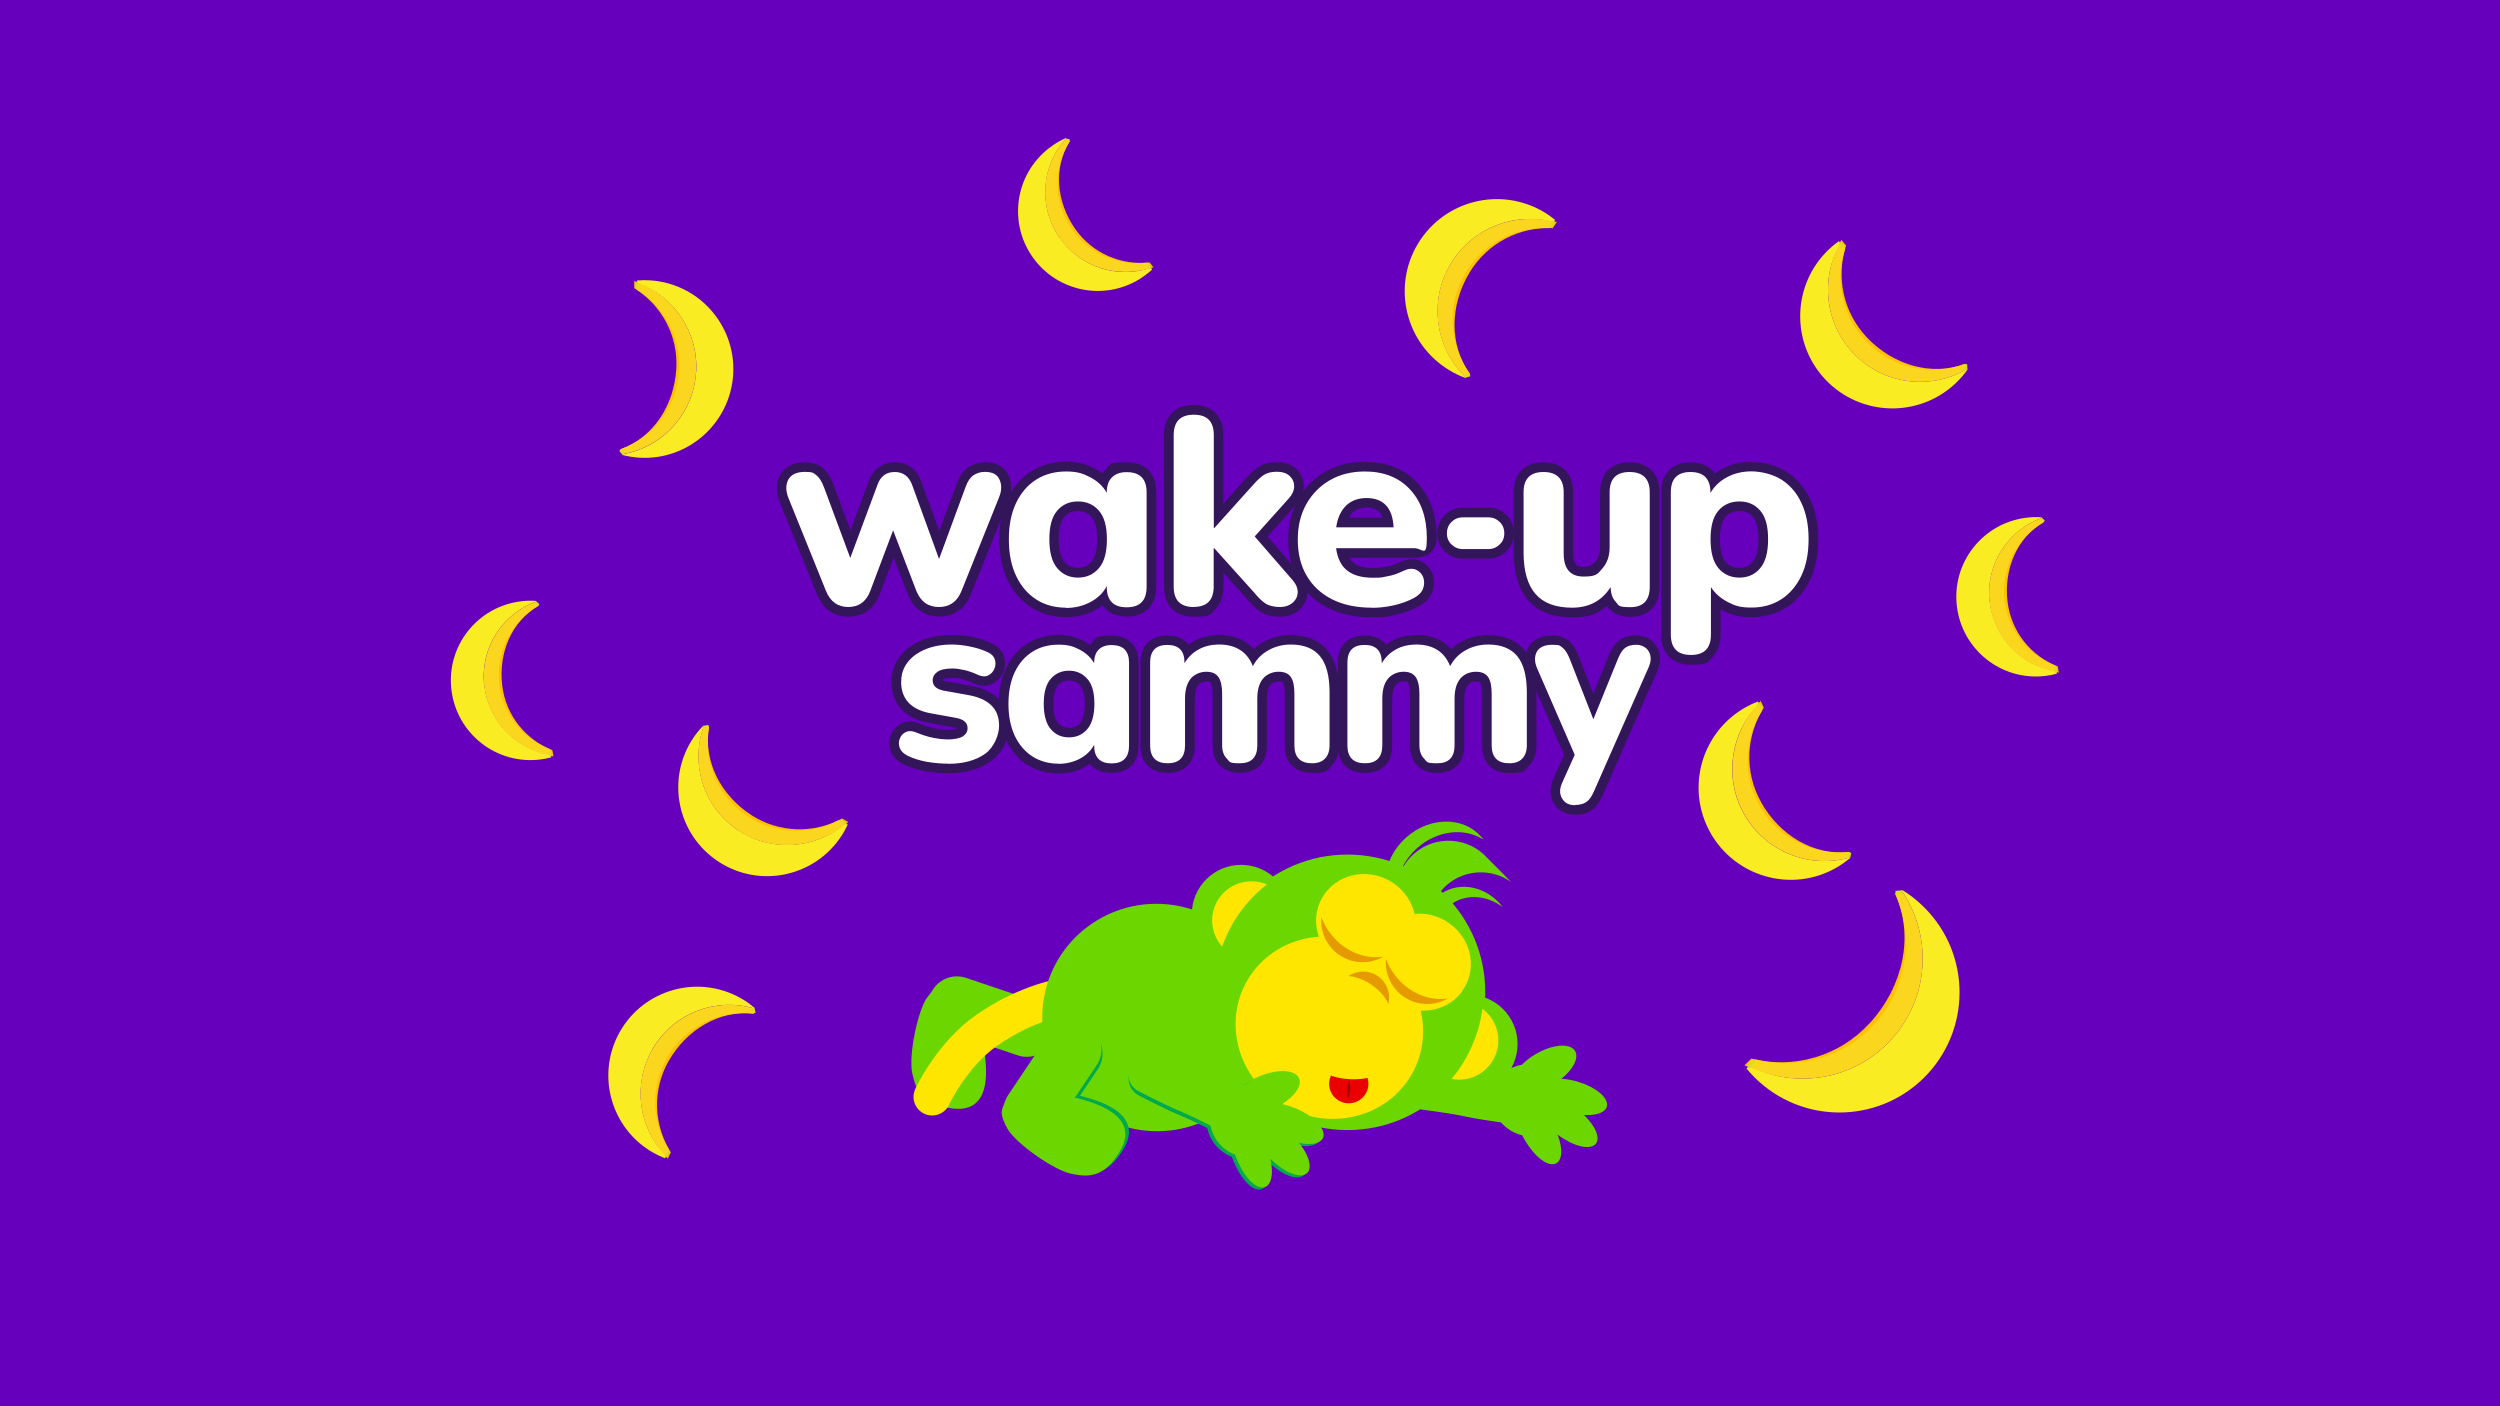 <?xml version="1.0" encoding="UTF-8"?>
<svg xmlns="http://www.w3.org/2000/svg" version="1.1" viewBox="0 0 1920 1080">
  <defs>
    <style>
      .cls-1 {
        fill: #f9ec23;
      }

      .cls-1, .cls-2, .cls-3, .cls-4, .cls-5, .cls-6, .cls-7, .cls-8, .cls-9, .cls-10, .cls-11, .cls-12, .cls-13, .cls-14, .cls-15, .cls-16 {
        stroke-width: 0px;
      }

      .cls-2 {
        fill: #d8df27;
      }

      .cls-17, .cls-18, .cls-19, .cls-20, .cls-21 {
        fill: none;
        stroke-linecap: round;
        stroke-miterlimit: 10;
      }

      .cls-17, .cls-19 {
        stroke: #6cd600;
      }

      .cls-17, .cls-21 {
        stroke-width: 43.7px;
      }

      .cls-3 {
        fill: #ffc000;
      }

      .cls-4 {
        fill: #ea0000;
      }

      .cls-18 {
        stroke: #ffe600;
        stroke-width: 28.6px;
      }

      .cls-5 {
        fill: #ffe600;
      }

      .cls-6, .cls-11 {
        fill: #6cd600;
      }

      .cls-19, .cls-20 {
        stroke-width: 29.1px;
      }

      .cls-20, .cls-21 {
        stroke: #00a84e;
      }

      .cls-7 {
        fill: #331559;
      }

      .cls-8, .cls-13 {
        fill: #e59b00;
      }

      .cls-9, .cls-14 {
        fill: #00a84e;
      }

      .cls-10 {
        fill: #980000;
      }

      .cls-10, .cls-11, .cls-13, .cls-14 {
        fill-rule: evenodd;
      }

      .cls-12 {
        fill: #fff;
      }

      .cls-15 {
        fill: #fad61e;
      }

      .cls-16 {
        fill: #6600bd;
      }
    </style>
  </defs>
  <g id="bg">
    <rect class="cls-16" width="1920" height="1080"/>
  </g>
  <g id="Layer_1" data-name="Layer 1">
    <g>
      <g>
        <path class="cls-3" d="M1541.8,462.2c-3-25,7.2-49.2,27.7-61.2l.4-1.7c-26.2,9.5-43.1,35.4-39.6,64.2,3.3,27.7,24.7,48.8,50.9,53.1l-.9-4.8c-20.3-7.9-35.7-26.5-38.5-49.7"/>
        <path class="cls-1" d="M1528.1,462.7c-3.5-28.8,13.7-55.4,39.9-64.9l-.2-.5c-3.8-.3-7.6-.2-11.5.3-33.6,4.1-57.5,34.6-53.4,68.1,4.1,33.6,34.5,57.5,68.1,53.4,2.9-.3,5.8-.9,8.5-1.7l-.3-1.8c-26.2-4.3-47.6-25.4-51-53.1"/>
        <path class="cls-15" d="M1539.6,461.3c-3-25,9.5-48.3,29.9-60.2l-1.6-3.3c-26.2,9.5-43.3,36.1-39.9,64.9,3.3,27.7,24.7,48.8,50.9,53.1l-.9-4.8c-20.3-8-35.7-26.5-38.5-49.7"/>
        <polygon class="cls-2" points="1567.7 397.3 1566.8 399.6 1569.5 401.1 1570.4 399.7 1567.7 397.3"/>
        <polygon class="cls-2" points="1578.1 510.9 1577.7 515.5 1579.4 517.7 1579.7 512.8 1578.1 510.9"/>
      </g>
      <g>
        <path class="cls-3" d="M385.7,526.5c-3-25,7.2-49.2,27.7-61.2l.4-1.7c-26.2,9.5-43.1,35.4-39.6,64.2,3.3,27.7,24.7,48.8,50.9,53.1l-.9-4.8c-20.3-7.9-35.7-26.5-38.5-49.7"/>
        <path class="cls-1" d="M371.9,526.9c-3.5-28.8,13.7-55.4,39.9-64.9l-.2-.5c-3.8-.3-7.6-.2-11.5.3-33.6,4.1-57.5,34.6-53.4,68.1,4.1,33.6,34.5,57.5,68.1,53.4,2.9-.3,5.8-.9,8.5-1.7l-.3-1.8c-26.2-4.3-47.6-25.4-51-53.1"/>
        <path class="cls-15" d="M383.5,525.5c-3-25,9.5-48.3,29.9-60.2l-1.6-3.3c-26.2,9.5-43.3,36.1-39.9,64.9,3.3,27.7,24.7,48.8,50.9,53.1l-.9-4.8c-20.3-8-35.7-26.5-38.5-49.7"/>
        <polygon class="cls-2" points="411.5 461.6 410.7 463.8 413.4 465.3 414.2 463.9 411.5 461.6"/>
        <polygon class="cls-2" points="422 575.2 421.5 579.8 423.2 581.9 423.6 577 422 575.2"/>
      </g>
      <g>
        <path class="cls-3" d="M825.6,175.6c-14.4-20.7-16.6-46.9-4.1-67l-.5-1.7c-18.7,20.6-21.6,51.5-5,75.3,15.9,22.9,44.7,31.6,69.9,23.1l-3.1-3.8c-21.6,2.5-43.9-6.8-57.2-25.9"/>
        <path class="cls-1" d="M813.7,182.5c-16.6-23.9-13.8-55.4,4.9-76l-.4-.3c-3.5,1.5-6.8,3.4-10,5.7-27.8,19.3-34.7,57.4-15.4,85.2,19.3,27.8,57.4,34.7,85.2,15.4,2.4-1.7,4.7-3.5,6.8-5.4l-1.1-1.4c-25.2,8.5-53.9-.2-69.8-23.1"/>
        <path class="cls-15" d="M823.2,175.8c-14.4-20.7-14.2-47.1-1.7-67.2l-3-2.1c-18.7,20.6-21.5,52.1-4.9,76,15.9,22.9,44.7,31.6,69.9,23.1l-3.1-3.8c-21.7,2.5-43.9-6.8-57.2-25.9"/>
        <polygon class="cls-2" points="818.1 106.2 818.4 108.6 821.5 108.6 821.6 107 818.1 106.2"/>
        <polygon class="cls-2" points="880.5 201.7 882.2 206 884.7 207.1 882.7 202.7 880.5 201.7"/>
      </g>
      <g>
        <path class="cls-3" d="M513.4,815.1c13.8-24.4,39-39.4,65.2-36.7l1.5-1.3c-29.8-8.8-62.1,3.4-78,31.5-15.3,27.1-10,60.2,10.7,81.3l2.4-4.9c-13-20.5-14.5-47.4-1.8-70"/>
        <path class="cls-1" d="M500.7,806.4c15.9-28.2,48.8-40.7,78.6-31.9v-.6c-3.1-2.7-6.6-5.2-10.4-7.3-32.8-18.5-74.4-6.9-92.9,25.9-18.5,32.8-6.9,74.4,25.9,92.9,2.9,1.6,5.8,3,8.7,4.1l.9-1.8c-20.8-21.1-26-54.2-10.7-81.3"/>
        <path class="cls-15" d="M512,812.8c13.8-24.4,40.4-37.1,66.6-34.3l.7-4c-29.8-8.8-62.7,3.8-78.6,32-15.3,27.1-10,60.2,10.7,81.3l2.4-4.9c-13-20.5-14.5-47.3-1.8-70"/>
        <polygon class="cls-2" points="579.4 773.8 577.2 775.3 578.6 778.4 580.3 777.8 579.4 773.8"/>
        <polygon class="cls-2" points="513.8 882.8 510.4 886.6 510.5 889.6 514 885.5 513.8 882.8"/>
      </g>
      <g>
        <path class="cls-3" d="M519.4,283.4c-1.7,28-17.7,52.5-42.5,61.5l-.8,1.8c30.6-5.2,54.3-30.2,56.3-62.5,1.9-31-17.4-58.5-45.3-68.4v5.5c20.7,12.8,33.9,36.2,32.3,62.1"/>
        <path class="cls-1" d="M534.6,285.7c-1.9,32.3-26,58-56.6,63.2l.2.6c4.1,1,8.3,1.7,12.7,2,37.6,2.3,69.9-26.4,72.2-64,2.2-37.6-26.4-69.9-64-72.2-3.3-.2-6.5-.2-9.7.1v2c27.9,9.9,47.1,37.3,45.3,68.3"/>
        <path class="cls-15" d="M521.6,284.9c-1.7,28-20,51-44.8,60l1.2,3.9c30.6-5.2,54.7-30.9,56.6-63.2,1.9-31-17.4-58.5-45.3-68.4v5.5c20.7,12.8,33.9,36.2,32.3,62.1"/>
        <polygon class="cls-2" points="478.1 349.4 479.5 347.1 476.8 344.9 475.6 346.3 478.1 349.4"/>
        <polygon class="cls-2" points="489.3 222.8 490.7 217.8 489.3 215.2 488 220.4 489.3 222.8"/>
      </g>
      <g>
        <path class="cls-3" d="M1435.9,785.9c25.6-28,34.3-66.6,19.7-99.2l1-2.4c23.8,34.6,21.7,81.2-7.8,113.5-28.4,31-73.1,38.1-109,20.3l5.3-5.1c31.8,8.1,67-1.2,90.7-27.1"/>
        <path class="cls-1" d="M1452.4,798.5c29.6-32.3,31.8-79.8,8.1-114.4l.7-.4c4.9,3,9.5,6.5,13.8,10.5,37.6,34.4,40.1,92.7,5.7,130.3-34.4,37.5-92.7,40.1-130.3,5.7-3.3-3-6.3-6.2-9-9.5l2-1.9c35.9,17.8,80.6,10.7,109-20.3"/>
        <path class="cls-15" d="M1439.4,786.6c25.6-28,30.7-67.5,16.2-100l4.9-2.5c23.7,34.6,21.5,82.2-8.1,114.4-28.4,31-73.1,38.1-109,20.3l5.3-5.1c31.8,8.1,67-1.2,90.7-27.1"/>
        <polygon class="cls-2" points="1461.2 683.7 1460.2 687.2 1455.6 686.7 1455.8 684.2 1461.2 683.7"/>
        <polygon class="cls-2" points="1348.7 813.7 1345.3 819.7 1341.3 820.9 1345.2 814.6 1348.7 813.7"/>
      </g>
      <g>
        <path class="cls-3" d="M1434,259.4c20.1,21,49.3,29.6,75,20.1l1.8.9c-27.7,16.5-63.3,12.6-86.5-11.7-22.3-23.3-25.5-57.9-10.1-84.5l3.6,4.4c-7.8,24-2.4,51.3,16.2,70.8"/>
        <path class="cls-1" d="M1423.5,271.4c23.2,24.3,59.5,28.4,87.2,11.9l.3.6c-2.5,3.6-5.4,6.9-8.7,10.1-28.2,27-73,26.1-100.1-2.2-27-28.2-26.1-73,2.2-100.1,2.5-2.4,5-4.5,7.7-6.4l1.3,1.6c-15.4,26.6-12.2,61.2,10.1,84.5"/>
        <path class="cls-15" d="M1433.2,262.1c20.1,21,50.1,26.9,75.8,17.4l1.7,3.9c-27.7,16.4-64,12.3-87.2-11.9-22.3-23.3-25.5-57.9-10.1-84.5l3.6,4.4c-7.8,24-2.4,51.3,16.2,70.8"/>
        <polygon class="cls-2" points="1511 283.9 1508.3 283 1508.9 279.5 1510.8 279.7 1511 283.9"/>
        <polygon class="cls-2" points="1417.1 191.2 1412.6 188.3 1411.9 185.2 1416.5 188.5 1417.1 191.2"/>
      </g>
      <g>
        <path class="cls-3" d="M1128.5,209.5c-15,25-15.6,55.4.4,77.6l-.4,2c-23.2-22.3-28.8-57.7-11.6-86.5,16.6-27.7,49.1-39.9,78.8-32.1l-3.2,4.7c-25.2-1.2-50.2,11.2-64,34.3"/>
        <path class="cls-1" d="M1114.2,202.5c-17.3,28.8-11.7,64.9,11.5,87.3l-.5.4c-4.1-1.5-8.1-3.4-12-5.8-33.5-20.1-44.4-63.6-24.3-97.1,20.1-33.5,63.5-44.4,97.1-24.3,2.9,1.7,5.6,3.7,8.2,5.8l-1.2,1.7c-29.7-7.9-62.2,4.4-78.8,32"/>
        <path class="cls-15" d="M1125.7,209.5c-15,25-12.7,55.5,3.2,77.7l-3.3,2.7c-23.2-22.4-28.8-58.5-11.5-87.3,16.6-27.7,49.1-39.9,78.8-32.1l-3.2,4.7c-25.2-1.2-50.2,11.2-64,34.3"/>
        <polygon class="cls-2" points="1125.2 290.2 1125.4 287.4 1128.9 287.1 1129.2 289 1125.2 290.2"/>
        <polygon class="cls-2" points="1189.8 175.2 1191.4 170.1 1194.2 168.7 1192.3 174 1189.8 175.2"/>
      </g>
      <g>
        <path class="cls-3" d="M1352.5,616.1c14.2,25.4,40.3,41.1,67.5,38.3l1.5,1.3c-30.9,9-64.4-3.8-80.8-33.1-15.7-28.2-10.1-62.5,11.5-84.3l2.4,5.1c-13.5,21.2-15.3,49.1-2.1,72.6"/>
        <path class="cls-1" d="M1339.3,625c16.4,29.3,50.5,42.5,81.4,33.5v.6c-3.3,2.8-6.9,5.3-10.9,7.6-34.1,19.1-77.2,6.8-96.3-27.3-19-34.1-6.9-77.2,27.3-96.3,3-1.7,6-3.1,9.1-4.3l.9,1.9c-21.6,21.8-27.2,56.1-11.5,84.3"/>
        <path class="cls-15" d="M1351.1,618.4c14.2,25.4,41.7,38.7,69,35.9l.7,4.2c-30.9,9-65.1-4.2-81.4-33.5-15.7-28.2-10.1-62.5,11.5-84.3l2.4,5.1c-13.5,21.2-15.3,49.1-2.1,72.6"/>
        <polygon class="cls-2" points="1420.9 659.1 1418.5 657.6 1420 654.4 1421.8 655.1 1420.9 659.1"/>
        <polygon class="cls-2" points="1353.3 545.8 1349.7 541.9 1349.9 538.7 1353.5 543 1353.3 545.8"/>
      </g>
      <g>
        <path class="cls-3" d="M576.9,625.9c-23.5-15.3-36.8-41.4-32.4-67.4l-1.2-1.5c-10.7,29.1-.7,62.2,26.4,79.8,26,17,59.4,13.9,81.8-5.5l-4.8-2.7c-21.3,11.6-48.2,11.4-70-2.8"/>
        <path class="cls-1" d="M567.4,638c-27.1-17.7-37.5-51.3-26.8-80.5h-.6c-2.9,2.9-5.6,6.2-8,9.9-20.6,31.6-11.7,73.8,19.9,94.4,31.5,20.6,73.8,11.7,94.4-19.9,1.8-2.7,3.3-5.6,4.7-8.5l-1.7-1c-22.4,19.3-55.8,22.5-81.8,5.5"/>
        <path class="cls-15" d="M574.5,627.1c-23.5-15.3-34.4-42.7-30-68.7l-4-.9c-10.7,29.1-.3,62.8,26.8,80.5,26,17,59.4,13.9,81.8-5.5l-4.8-2.7c-21.3,11.6-48.2,11.4-70-2.8"/>
        <polygon class="cls-2" points="540 557.4 541.4 559.7 544.5 558.5 544 556.8 540 557.4"/>
        <polygon class="cls-2" points="644.5 629.8 648.1 633.5 651.1 633.6 647.2 629.9 644.5 629.8"/>
      </g>
      <g>
        <path class="cls-19" d="M1094.3,837.8s20.7,2.5,35.4,5.7c10.3,2.3,41,6.3,41,6.3"/>
        <path class="cls-6" d="M1169,817.5c2.6-2.6,5.8-5.2,9.5-7.4,13-8,26.8-9.4,31-3.2,3.4,5.2-1.1,14.2-10.3,21.6.7,0,1.4.1,2.2.2,14,1.4,28.4,8.7,32,16.3,3.5,7.3-4.1,12.1-17,11.3,6,5.7,10.1,12.1,10.5,17.1.7,8.4-9,10-21.5,3.7-3.1-1.6-6.3-3.5-9.2-5.7,2.7,6.9,3.6,13.6,2.1,18-2.7,8-12.2,5.7-21.2-5.2-3-3.6-5.8-7.9-8.1-12.3-1-.3-2.1-.6-3.1-.9-15.3-5.5-23.6-21.6-18.5-35.9,3.4-9.6,11.9-15.9,21.8-17.5Z"/>
        <path class="cls-11" d="M712.3,765.7c7.2-9.3,10.6-11.2,18.9-10,8.3,1.2,19.1,15.1,24.7,51.2,7.5,48.2-17.1,45.8-27.7,43.9-19.5-3.5-24.6-12.4-27.6-26.6-3-14.2,4.5-49.2,11.7-58.5Z"/>
        <line class="cls-17" x1="788.6" y1="789.8" x2="734.9" y2="771.7"/>
        <path class="cls-18" d="M715.9,842.4s15-32.6,42.3-51.4c31.7-21.9,59-25.4,59-25.4"/>
        <path class="cls-11" d="M801.3,769.2c6.7-47.8,51.1-81,99.2-74.2,48.1,6.8,81.6,51,74.9,98.7-6.7,47.8-51.1,81-99.2,74.2-48.1-6.8-81.6-51-74.9-98.7Z"/>
        <g>
          <circle class="cls-6" cx="1034.9" cy="762.1" r="105.8"/>
          <circle class="cls-6" cx="1127.6" cy="801.8" r="37.9"/>
          <circle class="cls-6" cx="953.2" cy="702.1" r="37.9"/>
          <path class="cls-6" d="M1102.8,718.5c0-8.6,3.3-16.7,9.7-22.4,11.2-9.9,28.5-9.3,41.5.5-.6-.8-1.3-1.6-1.9-2.4-13.2-14.9-34.4-17.5-47.5-6-.8.7-1.4,1.6-2.2,2.4,2.2-3.9,4.9-7.5,8.4-10.6,14.2-12.6,34.9-13.2,49.8-2.6-.7-.9-17.4-17.4-18.1-18.2-14.7-16.6-40-18.1-56.6-3.5-8,7-12.3,16.6-13.2,26.4.8-11.1,6.1-22.3,15.8-30.9,15.4-13.6,36.5-15.8,50.8-6.3-.6-.9-1.3-1.8-2-2.5-13.7-15.5-39.4-15.2-57.3.7-17.9,15.9-21.4,41.3-7.7,56.8,1.4,1.6,30.4,26.4,30.4,18.6Z"/>
          <path class="cls-5" d="M1122.7,761.5c12.1-16.4,8-39.7-9.4-52.2-8.1-5.9-17.8-8.3-26.9-7.4-2-8.8-7.2-17.1-15.4-23-17.3-12.5-41.2-9.3-53.3,7.1-7.3,9.9-8.7,22.4-4.8,33.4-19.8,1.4-38.6,10.8-50.9,27.4-22.8,30.8-15,74.8,17.6,98.2,32.5,23.4,77.4,17.5,100.3-13.3,12.2-16.4,15.6-36.7,11.2-55.5,12.2.5,24.1-4.5,31.7-14.6Z"/>
          <path class="cls-5" d="M945.9,710.7c7.1-12.5,16.3-23.1,27-31.4-14-6-30.5-.6-38.1,12.9-6.5,11.5-4.5,25.4,3.8,34.8,2-5.5,4.4-11,7.4-16.3Z"/>
          <path class="cls-5" d="M1134.6,792.3c-4.3,13.7-11.1,26-19.8,36.3,14.9,3,30-5.8,34.6-20.6,3.9-12.6-.9-25.8-10.9-33.2-.8,5.8-2,11.7-3.8,17.5Z"/>
          <path class="cls-8" d="M1051.4,755.1c7.1,4.3,12.2,10.1,14.9,15.9,2-8.3-1.4-17.3-9.1-22-6.9-4.2-15.2-3.6-21.5.5,5.1.6,10.5,2.4,15.8,5.6Z"/>
          <path class="cls-13" d="M1025.2,720.9c-4.8-5-8.3-10.8-10.4-16.7-.8,8.9,2.1,18,8.7,25,10.4,10.8,26.6,12.7,39,5.5-12.5,2-26.8-2.7-37.3-13.7Z"/>
          <path class="cls-13" d="M1074.8,753c-4.8-5-8.3-10.8-10.4-16.7-.8,8.9,2.1,18,8.7,25,10.4,10.8,26.6,12.7,39,5.5-12.5,2-26.8-2.7-37.3-13.7Z"/>
          <g>
            <path class="cls-4" d="M1020.8,831.5c.1-1.9.6-3.8,1.4-5.4,4,1.4,8.8,2.4,13.9,2.7,5.1.3,9.9,0,14.1-1,.6,1.7.8,3.6.7,5.5-.5,8.2-7.7,14.5-16,14-8.3-.5-14.6-7.6-14.1-15.8Z"/>
            <path class="cls-10" d="M1036.1,829.6s-.9,3.6-1.1,6.5c-.2,3.3.4,8.2.4,8.2,0,0,1.2-5.4,1.6-7.9.3-2.5-.9-6.8-.9-6.8Z"/>
          </g>
        </g>
        <path class="cls-14" d="M776.7,865.5c-5.6-10.3-6-14.2-1.5-21.3,4.5-7.1,21.5-11.4,56.9-2,47.1,12.5,35,34.1,29,43.1-11.1,16.4-21.2,17.5-35.5,14.5-14.2-3-43.2-24-48.8-34.3Z"/>
        <line class="cls-21" x1="824.9" y1="809.1" x2="793.3" y2="856.2"/>
        <path class="cls-20" d="M881.3,828.4s18.5,9.8,32.3,15.5c9.7,4,37.3,18.2,37.3,18.2"/>
        <path class="cls-9" d="M953.6,834.5c3-2.2,6.4-4.3,10.4-6,14-6.1,27.9-5.7,31.1,1,2.7,5.6-3,13.9-13.1,20,.7.2,1.4.3,2.1.5,13.7,3.3,26.9,12.5,29.5,20.5,2.5,7.7-5.7,11.5-18.4,8.9,5.2,6.4,8.4,13.3,8.1,18.4-.5,8.4-10.2,8.7-21.8.7-2.9-2-5.7-4.3-8.4-6.9,1.7,7.2,1.7,14-.4,18.1-3.8,7.5-12.9,3.9-20.3-8-2.5-4-4.7-8.6-6.4-13.3-1-.4-2-.8-3-1.3-14.4-7.5-20.4-24.6-13.4-38.1,4.7-9,14-14.1,23.9-14.4Z"/>
        <path class="cls-11" d="M773.9,867.2c-5.6-10.3-6-14.2-1.5-21.3,4.5-7.1,21.5-11.4,56.9-2,47.1,12.5,35,34.1,29,43.1-11.1,16.4-21.2,17.5-35.5,14.5-14.2-3-43.2-24-48.8-34.3Z"/>
        <line class="cls-17" x1="824.1" y1="805.9" x2="792.5" y2="853"/>
        <path class="cls-19" d="M881.1,825.1s18.5,9.8,32.3,15.5c9.7,4,37.3,18.2,37.3,18.2"/>
        <path class="cls-6" d="M956.1,832.9c3-2.2,6.4-4.3,10.4-6,14-6.1,27.9-5.7,31.1,1,2.7,5.6-3,13.9-13.1,20,.7.2,1.4.3,2.1.5,13.7,3.3,26.9,12.5,29.5,20.5,2.5,7.7-5.7,11.5-18.4,8.9,5.2,6.4,8.4,13.3,8.1,18.4-.5,8.4-10.2,8.7-21.8.7-2.9-2-5.7-4.3-8.4-6.9,1.7,7.2,1.7,14-.4,18.1-3.8,7.5-12.9,3.9-20.3-8-2.5-4-4.7-8.6-6.4-13.3-1-.4-2-.8-3-1.3-14.4-7.5-20.4-24.6-13.4-38.1,4.7-9,14-14.1,23.9-14.4Z"/>
      </g>
      <g>
        <g>
          <path class="cls-7" d="M721.4,469.9c-9.8,0-17-5.1-20.8-14.8l-14.3-37.4-14,37.1c-3.7,9.8-10.8,15.1-20.6,15.1s-17-5.1-20.8-14.8l-28.8-71.3c-2.6-6.7-2.5-12.5.3-17.4,2.9-5.1,8.3-7.7,16-7.7s8,1.1,10.9,3.3c2.8,2.2,5.2,5.9,7.3,11.4l16.6,44.5,17.6-47.2c2.8-7.8,8.5-12,16.5-12s13.7,4.1,16.7,12l17.4,47.9,17-46c1.9-5.2,4.5-8.7,7.7-10.8,3.1-2,6.6-3,10.5-3,9.3,0,13.2,4.5,14.8,8.3,2.2,5,2,10.7-.6,16.8l-28.6,71.3c-3.8,9.7-11,14.8-20.8,14.8Z"/>
          <path class="cls-7" d="M756.5,362.4c5.9,0,9.7,2,11.4,6.1,1.8,4.1,1.6,8.7-.6,13.9l-28.6,71.3c-3.3,8.3-9.1,12.5-17.4,12.5s-14.1-4.2-17.4-12.5l-17.8-46.4-17.4,46.2c-3.1,8.5-8.9,12.7-17.2,12.7s-14.1-4.2-17.4-12.5l-28.8-71.3c-2.2-5.6-2.1-10.3,0-14.2,2.3-3.9,6.5-5.8,12.8-5.8s6.4.9,8.7,2.6c2.2,1.7,4.3,4.9,6,9.7l20,53.8,21-56.4c2.3-6.4,6.7-9.6,13.1-9.6s10.8,3.2,13.3,9.6l20.8,57.2,20.4-55.4c1.6-4.4,3.7-7.4,6.2-9,2.5-1.6,5.3-2.5,8.5-2.5M756.5,355.1c-4.6,0-8.8,1.2-12.5,3.6-3.9,2.5-6.9,6.7-9.1,12.6l-13.5,36.6-14-38.4s0,0,0-.1c-3.5-9.2-10.7-14.3-20.1-14.3s-16.6,5.1-20,14.4l-14.1,37.9-13.2-35.3c-2.3-6.2-5.1-10.4-8.5-13-3.6-2.7-8-4-13.1-4-11.3,0-16.6,5.2-19.1,9.5-3.4,5.9-3.6,12.8-.6,20.6,0,0,0,0,0,0l28.8,71.3c4.3,11,12.9,17.1,24.2,17.1s19.9-6.2,24.1-17.5l10.5-28,10.9,28.3s0,0,0,0c4.3,11,12.9,17.1,24.2,17.1s19.9-6.1,24.2-17.1l28.6-71.2c2.9-7,3.1-13.6.6-19.6-4-9.2-13.1-10.6-18.2-10.6h0Z"/>
        </g>
        <g>
          <path class="cls-7" d="M818.7,470.3c-9.4,0-17.8-2.4-25-7-7.2-4.6-12.8-11.3-16.8-19.7-3.9-8.3-5.9-18.2-5.9-29.5s2-21.1,5.9-29.4c4-8.4,9.6-14.9,16.8-19.5,7.2-4.6,15.6-6.9,25-6.9s14.3,1.7,20.4,4.9c3.3,1.8,6.2,3.8,8.6,6.2.8-2.2,2.1-4.1,3.6-5.7,3.3-3.4,8-5.1,13.9-5.1,12.3,0,19,6.8,19,19.2v72.5c0,12.5-6.7,19.4-19,19.4s-15.1-3.8-17.6-10.8c-2.4,2.4-5.3,4.5-8.5,6.2-6.2,3.3-13,4.9-20.4,4.9ZM827.9,388.8c-5.5,0-9.8,1.9-13.2,5.8-3.5,4-5.2,10.6-5.2,19.6s1.8,15.8,5.2,19.9c3.4,4,7.7,5.9,13.2,5.9s9.8-1.9,13.3-5.9c3.5-4.1,5.3-10.7,5.3-19.9s-1.8-15.5-5.3-19.5c-3.5-3.9-7.8-5.8-13.3-5.8Z"/>
          <path class="cls-7" d="M818.7,362c6.8,0,13,1.5,18.7,4.5,5.7,3,9.8,6.9,12.6,11.9v-.4c0-5,1.3-8.9,4-11.5,2.7-2.7,6.4-4,11.3-4,10.2,0,15.3,5.2,15.3,15.5v72.5c0,10.5-5.1,15.7-15.3,15.7s-15.3-5.2-15.3-15.7v-.6c-2.7,5.2-6.9,9.3-12.6,12.3-5.7,3-11.9,4.5-18.7,4.5s-16.4-2.1-23-6.4c-6.6-4.3-11.8-10.4-15.4-18.2-3.7-7.8-5.5-17.1-5.5-27.9s1.8-20,5.5-27.8c3.7-7.8,8.8-13.8,15.4-18,6.6-4.2,14.3-6.3,23-6.3M827.9,443.6c6.5,0,11.9-2.4,16-7.2,4.2-4.8,6.2-12.2,6.2-22.3s-2.1-17.3-6.2-22c-4.2-4.7-9.5-7-16-7s-11.9,2.3-15.9,7c-4.1,4.7-6.1,12-6.1,22s2,17.5,6.1,22.3c4.1,4.8,9.4,7.2,15.9,7.2M818.7,354.7c-10.1,0-19.2,2.5-26.9,7.5-7.8,5-13.9,12-18.1,21-4.1,8.7-6.2,19.1-6.2,30.9s2.1,22.2,6.2,31c4.3,9.1,10.3,16.2,18.1,21.2,7.8,5.1,16.9,7.6,27,7.6s15.4-1.8,22.1-5.3c2.1-1.1,4-2.3,5.7-3.7,3.8,5.5,10.2,8.6,18.7,8.6,14.2,0,22.7-8.6,22.7-23.1v-72.5c0-14.3-8.5-22.9-22.7-22.9s-12.5,2.1-16.5,6.1c-.8.8-1.5,1.6-2.1,2.5-1.8-1.3-3.7-2.6-5.8-3.7-6.7-3.6-14.2-5.4-22.1-5.4h0ZM827.9,436.2c-4.4,0-7.7-1.5-10.4-4.6-2.9-3.3-4.4-9.4-4.4-17.5s1.5-13.9,4.3-17.2c2.7-3.1,6-4.5,10.4-4.5s7.8,1.5,10.5,4.6c2.9,3.2,4.4,9.2,4.4,17.1s-1.5,14.1-4.4,17.4c-2.8,3.2-6.1,4.6-10.5,4.6h0Z"/>
        </g>
        <g>
          <path class="cls-7" d="M983.1,469.9c-5.6,0-9.9-1.1-13.2-3.3-2.9-2-6-4.9-9.2-8.8l-24.8-27.6v20.3c0,12.5-6.7,19.4-19,19.4s-19.2-6.9-19.2-19.4v-116.3c0-12.5,6.8-19.4,19.2-19.4s19,6.9,19,19.4v62.2l23.6-26.3c3.2-3.6,6.1-6.3,8.8-8.2,3.1-2.1,7.2-3.2,12.3-3.2s9.3,1.4,12.3,4.1c3.1,2.8,4.7,6.4,4.7,10.7s-1.7,8.1-5,11.8l-24,26.8,27.5,31.7s0,0,.1.1c3.2,4,4.6,8.1,4.1,12.2-.5,4.1-2.3,7.4-5.5,10-3.1,2.5-7,3.8-11.7,3.8Z"/>
          <path class="cls-7" d="M916.9,318.5c10.2,0,15.3,5.2,15.3,15.7v71.3h.4l29.6-32.9c3-3.4,5.7-6,8.2-7.7,2.5-1.7,5.9-2.6,10.2-2.6s7.5,1.1,9.8,3.2c2.3,2.1,3.5,4.8,3.5,8s-1.4,6.3-4.1,9.3l-26.2,29.2,29.6,34.1c2.6,3.3,3.7,6.4,3.4,9.5-.3,3.1-1.7,5.6-4.2,7.6s-5.6,3-9.4,3-8.5-.9-11.1-2.7c-2.7-1.8-5.5-4.5-8.5-8.2l-30.9-34.3h-.4v29.4c0,10.5-5.1,15.7-15.3,15.7s-15.5-5.2-15.5-15.7v-116.3c0-10.5,5.2-15.7,15.5-15.7M916.9,311.1c-14.3,0-22.9,8.6-22.9,23.1v116.3c0,14.5,8.6,23.1,22.9,23.1s12.8-2.1,16.8-6.2c3.9-4,5.9-9.7,5.9-16.9v-10.7l18.3,20.4c3.5,4.2,6.7,7.3,10,9.5,3.9,2.6,8.9,3.9,15.2,3.9s10.2-1.5,14-4.6c3.9-3.2,6.3-7.5,6.9-12.5.6-5.1-1.1-10.1-4.9-14.9,0,0-.1-.2-.2-.3l-25.4-29.2,21.8-24.4c4-4.4,6-9.2,6-14.2s-2-9.9-5.9-13.4c-3.7-3.4-8.7-5.1-14.8-5.1s-10.7,1.3-14.4,3.9c-3,2.1-6.1,4.9-9.5,8.8l-17.2,19.1v-52.6c0-7.2-2-12.9-5.9-16.9-4-4.1-9.6-6.2-16.8-6.2h0Z"/>
        </g>
        <g>
          <path class="cls-7" d="M1053.7,470.3c-12.4,0-23.2-2.3-32.2-6.8-9.1-4.6-16.2-11.2-21.1-19.6-4.9-8.4-7.3-18.3-7.3-29.5s2.4-20.7,7.1-29.1c4.7-8.4,11.3-15,19.6-19.8,8.2-4.7,17.8-7.1,28.5-7.1,15.6,0,28.2,5,37.4,15,9.2,9.9,13.9,23.2,13.9,39.8s-1.3,11.4-13.3,11.4h-55.6c1.2,4.8,3.4,8.3,6.5,10.7,4,3.1,9.8,4.7,17.3,4.7s6.6-.4,10.5-1.1c3.8-.7,7.5-1.9,11-3.7,3-1.4,5.8-2.2,8.3-2.2s3.3.3,4.8,1c3.7,1.6,6.2,4.2,7.6,7.9,1.3,3.5,1.3,7.2,0,11-1.3,3.8-4.2,6.9-8.6,9.3-5,2.7-10.7,4.8-16.8,6.2-6,1.3-11.9,2-17.5,2ZM1066.2,401.3c-2-13.5-10.4-15.1-16.8-15.1s-9.9,1.6-13.3,4.9c-2.6,2.6-4.5,6-5.6,10.3h35.6Z"/>
          <path class="cls-7" d="M1048.2,362c14.6,0,26.2,4.6,34.7,13.8,8.6,9.2,12.9,21.6,12.9,37.3s-3.2,7.8-9.6,7.8h-60.1c1.1,7.9,4,13.7,8.7,17.3,4.7,3.6,11.2,5.4,19.5,5.4s7-.4,11.1-1.1c4.2-.7,8.1-2.1,12-4,2.5-1.2,4.7-1.8,6.7-1.8s2.3.2,3.4.7c2.7,1.2,4.6,3.1,5.6,5.8,1,2.7,1,5.6,0,8.5-1,2.9-3.3,5.3-6.8,7.3-4.8,2.6-10.1,4.5-15.8,5.8-5.8,1.3-11.3,1.9-16.7,1.9-11.9,0-22-2.1-30.6-6.4-8.5-4.3-15.1-10.4-19.6-18.2-4.6-7.8-6.8-17.1-6.8-27.7s2.2-19.4,6.6-27.3c4.4-7.8,10.5-14,18.2-18.4,7.7-4.4,16.6-6.6,26.7-6.6M1026.2,404.9h44.1c-.8-15-7.8-22.5-20.8-22.5s-11.8,2-15.8,5.9c-4,4-6.5,9.5-7.5,16.6M1048.2,354.7c-11.3,0-21.5,2.6-30.3,7.6-8.8,5.1-15.9,12.2-20.9,21.2-5,8.9-7.6,19.3-7.6,30.9s2.6,22.5,7.8,31.4c5.3,9,12.9,16.1,22.7,21.1,9.5,4.8,20.9,7.2,33.9,7.2s12-.7,18.3-2.1c6.4-1.4,12.4-3.6,17.7-6.5,5.2-2.8,8.6-6.6,10.3-11.3,1.6-4.6,1.6-9.1,0-13.5-1.7-4.6-5.1-8.1-9.6-10-1.9-.8-4-1.2-6.2-1.2s-6.4.8-9.9,2.5c0,0,0,0,0,0-3.2,1.6-6.5,2.7-10,3.3-3.7.7-7,1-9.8,1-6.6,0-11.7-1.3-15-3.9-1.3-1-2.5-2.4-3.4-4.1h50.3c12.5,0,16.9-7.8,16.9-15.1,0-17.5-5-31.8-14.8-42.3-10-10.7-23.5-16.1-40.1-16.1h0ZM1035.9,397.6c.8-1.5,1.8-2.8,2.9-4,2.6-2.6,6.1-3.8,10.7-3.8,7.2,0,10.7,2.9,12.3,7.8h-25.9Z"/>
        </g>
        <g>
          <path class="cls-7" d="M1123.5,425.4c-4.4,0-8.2-1.5-11.2-4.5-3.1-3-4.7-6.8-4.7-11.2s1.6-8.4,4.7-11.4c3.1-3,6.9-4.5,11.2-4.5h19.5c4.4,0,8.2,1.5,11.2,4.5,3.1,3,4.7,6.9,4.7,11.4s-1.6,8.2-4.7,11.2c-3.1,3-6.9,4.5-11.2,4.5h-19.5Z"/>
          <path class="cls-7" d="M1143,397.4c3.4,0,6.3,1.2,8.7,3.5,2.4,2.3,3.6,5.2,3.6,8.8s-1.2,6.3-3.6,8.6c-2.4,2.3-5.3,3.5-8.7,3.5h-19.5c-3.4,0-6.3-1.2-8.7-3.5-2.4-2.3-3.6-5.2-3.6-8.6s1.2-6.5,3.6-8.8c2.4-2.3,5.3-3.5,8.7-3.5h19.5M1143,390h-19.5c-5.3,0-10.1,1.9-13.8,5.5-3.8,3.7-5.8,8.6-5.8,14.1s2,10.2,5.8,13.9c3.7,3.6,8.5,5.5,13.8,5.5h19.5c5.3,0,10.1-1.9,13.8-5.6,3.8-3.7,5.8-8.5,5.8-13.9s-2-10.4-5.8-14.1c-3.7-3.6-8.5-5.6-13.8-5.6h0Z"/>
        </g>
        <g>
          <path class="cls-7" d="M1207.5,470.3c-13.9,0-24.3-4-31.1-11.9-6.6-7.7-10-19.3-10-34.3v-46.2c0-12.4,6.7-19.2,19-19.2s19.2,6.8,19.2,19.2v47c0,12.4,5.9,14.1,11.7,14.1s8.6-1.6,11.7-5c3.1-3.5,4.7-8.1,4.7-14v-42.1c0-12.4,6.7-19.2,19-19.2s19.2,6.8,19.2,19.2v72.5c0,12.5-6.6,19.4-18.6,19.4s-10.6-1.8-13.9-5.2c-1.4-1.5-2.6-3.3-3.4-5.3-7,7.2-16.2,10.9-27.5,10.9Z"/>
          <path class="cls-7" d="M1251.6,362.4c10.3,0,15.5,5.2,15.5,15.5v72.5c0,10.5-5,15.7-14.9,15.7s-8.7-1.4-11.2-4.1c-2.6-2.7-3.9-6.5-3.9-11.4-6.7,10.6-16.6,15.9-29.6,15.9s-22.2-3.5-28.3-10.6c-6.1-7.1-9.1-17.7-9.1-31.9v-46.2c0-10.3,5.1-15.5,15.3-15.5s15.5,5.2,15.5,15.5v47c0,11.9,5.1,17.8,15.3,17.8s10.7-2.1,14.4-6.2c3.7-4.2,5.6-9.6,5.6-16.5v-42.1c0-10.3,5.1-15.5,15.3-15.5M1251.6,355.1c-14.2,0-22.7,8.6-22.7,22.9v42.1c0,5-1.2,8.7-3.7,11.5-2.3,2.6-5.2,3.8-9,3.8s-8-.8-8-10.4v-47c0-14.3-8.6-22.9-22.9-22.9s-22.7,8.6-22.7,22.9v46.2c0,15.9,3.7,28.2,10.9,36.7,7.5,8.8,18.9,13.2,33.9,13.2s19.4-2.9,26.6-8.7c.5.7,1,1.3,1.6,1.9,4,4.2,9.6,6.4,16.6,6.4,13.9,0,22.3-8.6,22.3-23.1v-72.5c0-14.3-8.6-22.9-22.9-22.9h0Z"/>
        </g>
        <g>
          <path class="cls-7" d="M1298.7,506.7c-12.4,0-19.2-6.9-19.2-19.4v-109.3c0-12.4,6.7-19.2,18.8-19.2s15.2,3.8,17.7,10.8c2.4-2.4,5.3-4.5,8.6-6.3,6.1-3.3,13-4.9,20.5-4.9s17.8,2.3,25,6.9c7.2,4.6,12.8,11.1,16.8,19.5,3.9,8.2,5.9,18.1,5.9,29.4s-2,21.2-5.9,29.5c-4,8.4-9.6,15.1-16.8,19.7-7.2,4.7-15.6,7-25,7s-14-1.6-20-4.7c-2.7-1.4-5.2-3.1-7.4-4.9v26.6c0,12.5-6.7,19.4-19,19.4ZM1335.9,388.8c-5.6,0-10,1.9-13.4,5.8-3.5,4-5.2,10.6-5.2,19.6s1.8,15.8,5.2,19.9c3.4,4,7.8,5.9,13.4,5.9s9.8-1.9,13.1-5.9c3.5-4.1,5.2-10.7,5.2-19.9s-1.8-15.6-5.2-19.6c-3.4-3.9-7.7-5.8-13.2-5.8Z"/>
          <path class="cls-7" d="M1345.1,362c8.7,0,16.4,2.1,23,6.3,6.6,4.2,11.8,10.2,15.4,18,3.7,7.8,5.5,17,5.5,27.8s-1.8,20.1-5.5,27.9c-3.7,7.8-8.8,13.9-15.4,18.2-6.6,4.3-14.3,6.4-23,6.4s-12.8-1.4-18.3-4.3c-5.5-2.9-9.8-6.7-12.8-11.4v36.4c0,10.5-5.1,15.7-15.3,15.7s-15.5-5.2-15.5-15.7v-109.3c0-10.3,5-15.5,15.1-15.5s15.3,5.2,15.3,15.5v.6c2.9-5,7.1-9.1,12.7-12.1,5.6-3,11.9-4.5,18.8-4.5M1335.9,443.6c6.5,0,11.9-2.4,15.9-7.2,4.1-4.8,6.1-12.2,6.1-22.3s-2-17.3-6.1-22c-4.1-4.7-9.4-7-15.9-7s-12.1,2.3-16.1,7c-4.1,4.7-6.1,12-6.1,22s2,17.5,6.1,22.3c4.1,4.8,9.5,7.2,16.1,7.2M1345.1,354.7c-8.1,0-15.6,1.8-22.3,5.4-2.1,1.1-4,2.3-5.7,3.7-3.8-5.6-10.3-8.6-18.8-8.6-14.1,0-22.5,8.6-22.5,22.9v109.3c0,14.5,8.6,23.1,22.9,23.1s12.8-2.1,16.8-6.2c3.9-4,5.9-9.7,5.9-16.9v-19.5c.7.4,1.3.8,2,1.1,6.5,3.4,13.8,5.1,21.7,5.1s19.2-2.6,27-7.6c7.7-5,13.8-12.2,18.1-21.2,4.1-8.8,6.2-19.2,6.2-31s-2.1-22.2-6.2-30.9c-4.3-9-10.3-16.1-18.1-21-7.8-5-16.8-7.5-27-7.5h0ZM1335.9,436.2c-4.5,0-7.9-1.5-10.6-4.6-2.9-3.3-4.4-9.4-4.4-17.5s1.5-13.9,4.3-17.2c2.7-3.1,6.1-4.5,10.6-4.5s7.7,1.4,10.4,4.5c2.8,3.3,4.3,9.2,4.3,17.2s-1.5,14.2-4.4,17.5c-2.7,3.1-6,4.6-10.4,4.6h0Z"/>
        </g>
      </g>
      <g>
        <g>
          <path class="cls-7" d="M728.1,590.2c-5.4,0-11.1-.5-16.8-1.5-5.9-1-11.3-2.7-16.1-5.2-3.8-2-6.4-4.6-7.6-7.9-1.2-3.2-1.2-6.4,0-9.5,1.2-3.1,3.2-5.5,6.2-7.1,1.6-.8,3.3-1.3,5.1-1.3s3.6.4,5.5,1.2c4.6,1.9,9,3.3,12.8,4.1,3.9.8,7.6,1.2,11.2,1.2,5.3,0,7.8-1,9-1.8,1.7-1.2,2-2.3,2-3.3s0-3.2-6.1-4.3l-18.8-3.4c-8.2-1.4-14.7-4.5-19.2-9.1-4.6-4.7-6.9-11-6.9-18.5s1.9-12.7,5.8-17.6c3.7-4.8,8.9-8.5,15.3-11.2,6.3-2.6,13.5-3.8,21.6-3.8s20.9,2.2,29.5,6.5c3.7,1.8,6,4.4,7,7.8.9,3.2.7,6.4-.6,9.4-1.3,3.1-3.4,5.4-6.3,6.9-1.5.8-3.2,1.2-5,1.2-1.9,0-3.9-.5-5.9-1.4-3.7-1.7-7.1-2.9-10.1-3.6-2.9-.7-5.7-1.1-8.3-1.1-5.7,0-8.3,1-9.5,1.9-1.8,1.3-2.1,2.6-2.1,3.6s0,3.2,5.4,4.3l18.7,3.4c8.4,1.4,15,4.4,19.6,8.7,4.8,4.6,7.2,10.8,7.2,18.5s-4.1,18.6-12.3,24.4c-7.8,5.6-18,8.4-30.4,8.4Z"/>
          <path class="cls-7" d="M731,495c10.5,0,19.8,2,27.9,6.1,2.7,1.3,4.4,3.2,5.1,5.5.7,2.4.5,4.7-.4,7-1,2.3-2.5,4-4.7,5.1-1,.5-2.1.8-3.3.8s-2.8-.4-4.4-1.1c-3.9-1.8-7.5-3.1-10.7-3.8s-6.3-1.2-9.1-1.2c-5.4,0-9.2.9-11.6,2.6-2.4,1.7-3.6,3.9-3.6,6.5,0,4.2,2.8,6.8,8.4,7.9l18.8,3.4c7.7,1.3,13.6,3.9,17.7,7.8,4.1,3.9,6.1,9.1,6.1,15.8s-3.6,16.3-10.7,21.5c-7.2,5.1-16.6,7.7-28.3,7.7s-10.6-.5-16.2-1.4c-5.5-1-10.6-2.6-15.1-4.8-3-1.6-4.9-3.5-5.8-5.9-.9-2.4-.9-4.7,0-7,.8-2.3,2.3-4,4.5-5.1,1-.6,2.2-.8,3.4-.8s2.7.3,4.1.9c4.9,2,9.4,3.5,13.5,4.3,4.1.8,8.1,1.3,11.9,1.3s8.7-.8,11.1-2.4c2.4-1.6,3.6-3.7,3.6-6.3,0-4.2-3-6.8-9.1-7.9l-18.8-3.4c-7.5-1.3-13.2-4-17.2-8-3.9-4.1-5.9-9.4-5.9-15.9s1.7-11.1,5-15.4c3.3-4.3,7.9-7.6,13.8-10,5.8-2.4,12.6-3.6,20.2-3.6M731,487.7c-8.5,0-16.3,1.4-23,4.1-7,2.9-12.7,7-16.8,12.3-4.3,5.6-6.6,12.3-6.6,19.9s2.7,15.6,8,21c5,5.2,12.1,8.6,21.2,10.2l18.7,3.4c1.5.3,2.4.6,2.9.8,0,0,0,0-.1,0-.3.2-2,1.2-7,1.2s-6.8-.4-10.4-1.1c-3.6-.7-7.7-2-12.1-3.9-2.4-1-4.7-1.5-6.9-1.5s-4.7.6-6.8,1.7c-3.7,2-6.5,5.1-7.9,9.1-1.4,3.9-1.4,8.1.1,12.1,1.5,4.1,4.7,7.4,9.3,9.8,0,0,0,0,.1,0,5.2,2.6,10.9,4.4,17.2,5.5,5.9,1,11.8,1.5,17.4,1.5,13.2,0,24.1-3,32.5-9.1,9-6.5,13.8-16,13.8-27.4s-2.8-15.8-8.3-21.1c-5.1-4.9-12.3-8.1-21.5-9.7l-18.7-3.4c-1.4-.3-2.1-.6-2.4-.8h0s.2-.2.5-.5c.2-.1,1.8-1.2,7.3-1.2s4.8.3,7.4,1c2.8.7,5.9,1.8,9.4,3.4,0,0,0,0,0,0,2.5,1.1,5,1.7,7.4,1.7s4.6-.6,6.7-1.6c3.6-1.9,6.4-4.9,8-8.7,1.6-3.8,1.9-7.8.8-11.8-.9-3.1-3.1-7.4-9-10.2-9.1-4.5-19.6-6.8-31.1-6.8h0Z"/>
        </g>
        <g>
          <path class="cls-7" d="M812.9,590.2c-8.3,0-15.8-2.1-22.1-6.2-6.3-4.1-11.3-10-14.8-17.4-3.4-7.3-5.2-16-5.2-26s1.7-18.6,5.2-25.9c3.5-7.4,8.5-13.2,14.8-17.3,6.4-4.1,13.8-6.1,22.1-6.1s12.6,1.5,18.1,4.4c2.7,1.4,5.1,3.1,7.1,5,.7-1.7,1.8-3.2,3-4.5,3-3,7.2-4.6,12.5-4.6,11,0,17.1,6.1,17.1,17.3v63.5c0,11.2-6.1,17.4-17.1,17.4s-13.2-3.2-15.6-9c-2,1.9-4.4,3.6-7.1,5-5.5,2.9-11.5,4.4-18.1,4.4ZM821,518.9c-4.6,0-8.3,1.6-11.2,4.9-3,3.4-4.5,9.1-4.5,16.8s1.5,13.6,4.5,17.1c2.9,3.3,6.5,5,11.2,5s8.3-1.6,11.3-5c3-3.5,4.6-9.2,4.6-17.1s-1.5-13.4-4.5-16.8c-2.9-3.3-6.6-4.9-11.3-4.9Z"/>
          <path class="cls-7" d="M812.9,495c6,0,11.4,1.3,16.4,3.9,4.9,2.6,8.6,6.1,11,10.4v-.4c0-4.4,1.2-7.8,3.5-10.1,2.3-2.3,5.6-3.5,9.9-3.5,8.9,0,13.4,4.5,13.4,13.6v63.5c0,9.2-4.5,13.8-13.4,13.8s-13.4-4.6-13.4-13.8v-.5c-2.4,4.5-6.1,8.1-11,10.7-4.9,2.6-10.4,3.9-16.4,3.9s-14.3-1.9-20.1-5.6c-5.8-3.8-10.3-9.1-13.5-15.9-3.2-6.9-4.8-15-4.8-24.4s1.6-17.5,4.8-24.3c3.2-6.8,7.7-12,13.5-15.7,5.8-3.7,12.5-5.5,20.1-5.5M821,566.3c5.7,0,10.4-2.1,14-6.3,3.6-4.2,5.5-10.7,5.5-19.5s-1.8-15.1-5.5-19.2c-3.6-4.1-8.3-6.2-14-6.2s-10.4,2.1-14,6.2c-3.6,4.1-5.4,10.5-5.4,19.2s1.8,15.3,5.4,19.5c3.6,4.2,8.2,6.3,14,6.3M812.9,487.7c-9,0-17.1,2.3-24.1,6.7-6.9,4.4-12.4,10.8-16.2,18.8-3.7,7.8-5.5,17-5.5,27.5s1.9,19.7,5.5,27.5c3.8,8.1,9.2,14.5,16.1,19,7,4.5,15.1,6.8,24.1,6.8s13.8-1.6,19.8-4.8c1.6-.8,3-1.7,4.4-2.7,3.5,4.6,9.2,7.1,16.6,7.1,13,0,20.8-7.9,20.8-21.1v-63.5c0-13.1-7.8-20.9-20.8-20.9s-11.4,1.9-15.1,5.6c-.5.5-1,1-1.4,1.5-1.4-1-2.9-1.9-4.5-2.8-6-3.2-12.7-4.8-19.8-4.8h0ZM821,559c-3.6,0-6.2-1.1-8.4-3.7-2.4-2.7-3.6-7.8-3.6-14.7s1.2-11.7,3.6-14.4c2.2-2.5,4.8-3.6,8.4-3.6s6.3,1.2,8.5,3.7c2.4,2.7,3.6,7.6,3.6,14.4s-1.3,11.9-3.6,14.7c-2.3,2.6-4.9,3.7-8.5,3.7h0Z"/>
        </g>
        <g>
          <path class="cls-7" d="M1007.7,589.9c-11.1,0-17.3-6.2-17.3-17.4v-39.7c0-6.3-1.2-9.3-2.1-10.7-.4-.6-1.7-2.4-6.4-2.4s-7,1.3-9.1,4c-2.3,2.9-3.5,7.2-3.5,12.9v35.9c0,11.2-6.1,17.4-17.1,17.4s-9.5-1.6-12.6-4.6c-3.1-3.1-4.7-7.4-4.7-12.8v-39.7c0-6.3-1.2-9.3-2.2-10.7-.4-.6-1.8-2.5-6.3-2.5s-7,1.3-9.1,4c-2.3,2.9-3.5,7.2-3.5,12.9v35.9c0,11.2-6.1,17.4-17.1,17.4s-17.3-6.2-17.3-17.4v-63.5c0-11.1,6-17.3,16.9-17.3s13.1,3.1,15.5,9c2-1.9,4.3-3.6,6.8-5,5.1-2.9,11.1-4.3,17.8-4.3s12.9,1.6,17.8,4.7c3.3,2.1,6.1,4.9,8.3,8.4,2.6-3.3,5.9-6,9.7-8.2,5.7-3.2,12.1-4.9,19.1-4.9,11.1,0,19.6,3.5,25.2,10.4,5.4,6.7,8.2,16.8,8.2,30.1v40.6c0,5.4-1.5,9.7-4.5,12.8-3,3.1-7.3,4.7-12.6,4.7Z"/>
          <path class="cls-7" d="M991.4,495c10,0,17.5,3,22.4,9,4.9,6,7.3,15.3,7.3,27.8v40.6c0,4.4-1.2,7.8-3.5,10.2-2.3,2.4-5.6,3.6-9.9,3.6-9.1,0-13.6-4.6-13.6-13.8v-39.7c0-5.8-.9-10.1-2.8-12.8-1.8-2.7-5-4-9.4-4s-9.1,1.8-12,5.4c-2.9,3.6-4.3,8.6-4.3,15.2v35.9c0,9.2-4.5,13.8-13.4,13.8s-7.6-1.2-10-3.6c-2.4-2.4-3.6-5.8-3.6-10.2v-39.7c0-5.8-1-10.1-2.9-12.8-1.9-2.7-5-4-9.3-4s-9.1,1.8-12,5.4c-2.9,3.6-4.3,8.6-4.3,15.2v35.9c0,9.2-4.5,13.8-13.4,13.8s-13.6-4.6-13.6-13.8v-63.5c0-9.1,4.4-13.6,13.2-13.6s13.2,4.5,13.2,13.6v.5c2.6-4.5,6.2-8.1,10.8-10.6,4.6-2.6,9.9-3.8,16-3.8s11.5,1.4,15.8,4.1c4.4,2.7,7.7,6.9,9.9,12.5,2.7-5.2,6.7-9.3,11.9-12.2,5.2-2.9,10.9-4.4,17.3-4.4M991.4,487.7c-7.6,0-14.6,1.8-20.9,5.3-2.8,1.6-5.4,3.5-7.6,5.6-2-2.2-4.2-4.2-6.7-5.7-5.5-3.5-12.2-5.2-19.7-5.2s-13.9,1.6-19.6,4.8c-1.4.8-2.8,1.7-4,2.6-3.5-4.5-9.1-7-16.4-7-12.9,0-20.6,7.8-20.6,20.9v63.5c0,13.2,7.8,21.1,20.9,21.1s20.8-7.9,20.8-21.1v-35.9c0-4.8.9-8.4,2.7-10.6,1-1.2,2.6-2.6,6.2-2.6s2.8.2,3.3.9c.4.5,1.5,2.6,1.5,8.5v39.7c0,6.4,1.9,11.6,5.7,15.4,3.8,3.8,8.9,5.7,15.2,5.7,13,0,20.8-7.9,20.8-21.1v-35.9c0-4.8.9-8.4,2.7-10.6,1-1.2,2.6-2.6,6.2-2.6s2.8,0,3.3.8c.3.5,1.5,2.6,1.5,8.6v39.7c0,13.2,7.8,21.1,20.9,21.1s11.4-1.9,15.2-5.8c3.7-3.8,5.6-9,5.6-15.3v-40.6c0-14.4-2.9-25-9-32.4-6.3-7.8-15.8-11.7-28.1-11.7h0Z"/>
        </g>
        <g>
          <path class="cls-7" d="M1159.3,589.9c-11.1,0-17.3-6.2-17.3-17.4v-39.7c0-6.3-1.2-9.3-2.1-10.7-.4-.6-1.7-2.4-6.4-2.4s-7,1.3-9.1,4c-2.3,2.9-3.5,7.2-3.5,12.9v35.9c0,11.2-6.1,17.4-17.1,17.4s-9.5-1.6-12.6-4.6c-3.1-3.1-4.7-7.4-4.7-12.8v-39.7c0-6.3-1.2-9.3-2.2-10.7-.4-.6-1.8-2.5-6.3-2.5s-7,1.3-9.1,4c-2.3,2.9-3.5,7.2-3.5,12.9v35.9c0,11.2-6.1,17.4-17.1,17.4s-17.3-6.2-17.3-17.4v-63.5c0-11.1,6-17.3,16.9-17.3s13.1,3.1,15.5,9c2-1.9,4.3-3.6,6.8-5,5.1-2.9,11.1-4.3,17.8-4.3s12.9,1.6,17.8,4.7c3.3,2.1,6.1,4.9,8.3,8.4,2.6-3.3,5.9-6,9.7-8.2,5.7-3.2,12.1-4.9,19.1-4.9,11.1,0,19.6,3.5,25.2,10.4,5.4,6.7,8.2,16.8,8.2,30.1v40.6c0,5.4-1.5,9.7-4.5,12.8-3,3.1-7.3,4.7-12.6,4.7Z"/>
          <path class="cls-7" d="M1143,495c10,0,17.5,3,22.4,9,4.9,6,7.3,15.3,7.3,27.8v40.6c0,4.4-1.2,7.8-3.5,10.2-2.3,2.4-5.6,3.6-9.9,3.6-9.1,0-13.6-4.6-13.6-13.8v-39.7c0-5.8-.9-10.1-2.8-12.8-1.9-2.7-5-4-9.4-4s-9.1,1.8-12,5.4c-2.9,3.6-4.3,8.6-4.3,15.2v35.9c0,9.2-4.5,13.8-13.4,13.8s-7.6-1.2-10-3.6c-2.4-2.4-3.6-5.8-3.6-10.2v-39.7c0-5.8-1-10.1-2.9-12.8-1.9-2.7-5-4-9.3-4s-9.1,1.8-12,5.4c-2.9,3.6-4.3,8.6-4.3,15.2v35.9c0,9.2-4.5,13.8-13.4,13.8s-13.6-4.6-13.6-13.8v-63.5c0-9.1,4.4-13.6,13.2-13.6s13.2,4.5,13.2,13.6v.5c2.6-4.5,6.2-8.1,10.8-10.6,4.6-2.6,9.9-3.8,16-3.8s11.5,1.4,15.8,4.1c4.3,2.7,7.7,6.9,9.9,12.5,2.7-5.2,6.7-9.3,11.9-12.2,5.2-2.9,10.9-4.4,17.3-4.4M1143,487.7c-7.6,0-14.6,1.8-20.9,5.3-2.8,1.6-5.4,3.5-7.6,5.6-2-2.2-4.2-4.2-6.7-5.7-5.5-3.5-12.2-5.2-19.7-5.2s-13.9,1.6-19.6,4.8c-1.4.8-2.8,1.7-4,2.6-3.5-4.5-9.1-7-16.4-7-12.9,0-20.6,7.8-20.6,20.9v63.5c0,13.2,7.8,21.1,20.9,21.1s20.8-7.9,20.8-21.1v-35.9c0-4.8.9-8.4,2.7-10.6,1-1.2,2.6-2.6,6.2-2.6s2.9.3,3.3.9c.3.5,1.5,2.6,1.5,8.5v39.7c0,6.4,1.9,11.6,5.7,15.4,3.8,3.8,8.9,5.7,15.2,5.7,13,0,20.8-7.9,20.8-21.1v-35.9c0-4.8.9-8.4,2.7-10.6,1-1.2,2.6-2.6,6.2-2.6s2.8,0,3.3.9c.3.5,1.5,2.6,1.5,8.6v39.7c0,13.2,7.8,21.1,20.9,21.1s11.4-1.9,15.2-5.8c3.7-3.8,5.6-8.9,5.6-15.3v-40.6c0-14.4-2.9-25-9-32.4-6.3-7.8-15.8-11.7-28.1-11.7h0Z"/>
        </g>
        <g>
          <path class="cls-7" d="M1209.7,622.1c-7.7,0-11.5-3.9-13.3-7.2-2.6-4.6-2.5-9.8.1-15.6l8.8-19.6-28.5-65.4c-2.4-5.8-2.3-11,.2-15.5,2.7-4.8,7.7-7.2,15.1-7.2s7.4,1,10,3c2.5,1.9,4.7,5.2,6.6,10.1l14.9,38,15.5-38.1c2-4.8,4.2-8,6.9-9.9,2.7-1.9,6.3-2.9,10.6-2.9,7.4,0,11.1,3.9,12.8,7.2,2.4,4.6,2.3,9.7-.2,15.3l-42,95.3c-2.1,4.8-4.5,8-7.3,9.8-2.8,1.8-6.3,2.7-10.3,2.7Z"/>
          <path class="cls-7" d="M1256.7,495.4c4.5,0,7.7,1.8,9.6,5.3,1.8,3.5,1.8,7.5-.3,12.1l-42,95.3c-1.8,4.1-3.8,6.8-6,8.2-2.2,1.4-5,2.1-8.3,2.1-4.8,0-8.1-1.8-10.1-5.3-2-3.5-1.9-7.6.3-12.3l9.5-21.1-29.1-66.9c-1.9-4.7-1.9-8.7,0-12.3,2-3.5,5.9-5.3,11.9-5.3s5.8.7,7.8,2.2c2,1.5,3.8,4.3,5.5,8.5l18.2,46.5,19-46.7c1.7-4.1,3.5-6.8,5.6-8.3,2.1-1.5,4.9-2.2,8.5-2.2M1256.7,488c-5.1,0-9.4,1.2-12.8,3.6-3.3,2.3-5.9,6.1-8.2,11.5l-12,29.7-11.5-29.4s0,0,0,0c-2.2-5.5-4.8-9.3-7.8-11.6-3.3-2.5-7.4-3.7-12.2-3.7-10.9,0-16,4.9-18.3,9-2.1,3.8-4,10.2-.5,18.6,0,0,0,0,0,.1l27.9,63.9-8.1,18.1c-3.9,8.6-2.2,15,0,18.9,3.3,5.8,9.1,9,16.5,9s8.9-1.1,12.3-3.3c3.5-2.3,6.3-6,8.7-11.4l42-95.3c3.7-8.3,2.1-14.6,0-18.4-3.1-5.9-8.8-9.2-16.1-9.2h0Z"/>
        </g>
      </g>
      <g>
        <path class="cls-12" d="M651.7,466.2c-8.3,0-14.1-4.2-17.4-12.5l-28.8-71.3c-2.2-5.6-2.1-10.3,0-14.2,2.3-3.9,6.5-5.8,12.8-5.8s6.4.9,8.7,2.6c2.2,1.7,4.3,4.9,6,9.7l20,53.8,21-56.4c2.3-6.4,6.7-9.6,13.1-9.6s10.8,3.2,13.3,9.6l20.8,57.2,20.4-55.4c1.6-4.4,3.7-7.4,6.2-9,2.5-1.6,5.3-2.5,8.5-2.5,5.9,0,9.7,2,11.4,6.1,1.8,4.1,1.6,8.7-.6,13.9l-28.6,71.3c-3.3,8.3-9.1,12.5-17.4,12.5s-14.1-4.2-17.4-12.5l-17.8-46.4-17.4,46.2c-3.1,8.5-8.9,12.7-17.2,12.7Z"/>
        <path class="cls-12" d="M818.7,466.7c-8.7,0-16.4-2.1-23-6.4-6.6-4.3-11.8-10.4-15.4-18.2-3.7-7.8-5.5-17.1-5.5-27.9s1.8-20,5.5-27.8c3.7-7.8,8.8-13.8,15.4-18,6.6-4.2,14.3-6.3,23-6.3s13,1.5,18.7,4.5c5.7,3,9.8,6.9,12.6,11.9v-.4c0-5,1.3-8.9,4-11.5,2.7-2.7,6.4-4,11.3-4,10.2,0,15.3,5.2,15.3,15.5v72.6c0,10.5-5.1,15.7-15.3,15.7s-15.3-5.2-15.3-15.7v-.6c-2.7,5.2-6.9,9.3-12.6,12.3-5.7,3-11.9,4.5-18.7,4.5ZM827.9,443.6c6.5,0,11.9-2.4,16-7.2,4.2-4.8,6.2-12.2,6.2-22.3s-2.1-17.3-6.2-22c-4.2-4.7-9.5-7-16-7s-11.9,2.3-15.9,7c-4.1,4.7-6.1,12-6.1,22s2,17.5,6.1,22.3c4.1,4.8,9.4,7.2,15.9,7.2Z"/>
        <path class="cls-12" d="M916.9,466.2c-10.4,0-15.5-5.2-15.5-15.7v-116.3c0-10.5,5.2-15.7,15.5-15.7s15.3,5.2,15.3,15.7v71.3h.4l29.6-32.9c3-3.4,5.7-6,8.2-7.7,2.5-1.7,5.9-2.6,10.2-2.6s7.5,1.1,9.8,3.2c2.3,2.1,3.5,4.8,3.5,8s-1.4,6.3-4.1,9.3l-26.2,29.2,29.6,34.1c2.6,3.3,3.7,6.4,3.4,9.5-.3,3.1-1.7,5.6-4.2,7.6-2.5,2-5.6,3-9.4,3s-8.5-.9-11.1-2.7c-2.7-1.8-5.5-4.5-8.5-8.2l-30.9-34.3h-.4v29.4c0,10.5-5.1,15.7-15.3,15.7Z"/>
        <path class="cls-12" d="M1053.7,466.7c-11.9,0-22-2.1-30.6-6.4-8.5-4.3-15.1-10.4-19.6-18.2-4.6-7.8-6.8-17.1-6.8-27.7s2.2-19.4,6.6-27.3c4.4-7.8,10.5-14,18.2-18.4,7.7-4.4,16.6-6.6,26.7-6.6,14.6,0,26.2,4.6,34.7,13.8,8.6,9.2,12.9,21.6,12.9,37.3s-3.2,7.8-9.6,7.8h-60.1c1.1,7.9,4,13.7,8.7,17.3,4.7,3.6,11.2,5.4,19.5,5.4s7-.4,11.1-1.1c4.2-.7,8.1-2.1,12-4,4-1.9,7.3-2.3,10-1.1,2.7,1.2,4.6,3.1,5.6,5.8,1,2.7,1,5.6,0,8.5-1,2.9-3.3,5.3-6.8,7.3-4.8,2.6-10.1,4.5-15.8,5.8-5.8,1.3-11.3,1.9-16.7,1.9ZM1049.5,382.5c-6.5,0-11.8,2-15.8,5.9-4,4-6.5,9.5-7.5,16.6h44.1c-.8-15-7.8-22.5-20.8-22.5Z"/>
        <path class="cls-12" d="M1123.5,421.7c-3.4,0-6.3-1.2-8.7-3.5-2.4-2.3-3.6-5.2-3.6-8.6s1.2-6.5,3.6-8.8c2.4-2.3,5.3-3.5,8.7-3.5h19.5c3.4,0,6.3,1.2,8.7,3.5,2.4,2.3,3.6,5.2,3.6,8.8s-1.2,6.3-3.6,8.6c-2.4,2.3-5.3,3.5-8.7,3.5h-19.5Z"/>
        <path class="cls-12" d="M1207.5,466.7c-12.8,0-22.2-3.5-28.3-10.6-6.1-7.1-9.1-17.7-9.1-31.9v-46.2c0-10.3,5.1-15.5,15.3-15.5s15.5,5.2,15.5,15.5v47c0,11.9,5.1,17.8,15.3,17.8s10.7-2.1,14.4-6.2c3.7-4.2,5.6-9.6,5.6-16.5v-42.1c0-10.3,5.1-15.5,15.3-15.5s15.5,5.2,15.5,15.5v72.6c0,10.5-5,15.7-14.9,15.7s-8.7-1.4-11.2-4.1c-2.6-2.7-3.9-6.5-3.9-11.4-6.7,10.6-16.6,15.9-29.6,15.9Z"/>
        <path class="cls-12" d="M1298.7,503c-10.4,0-15.5-5.2-15.5-15.7v-109.3c0-10.3,5-15.5,15.1-15.5s15.3,5.2,15.3,15.5v.6c2.9-5,7.1-9.1,12.7-12.1,5.6-3,11.9-4.5,18.8-4.5s16.4,2.1,23,6.3c6.6,4.2,11.8,10.2,15.4,18,3.7,7.8,5.5,17,5.5,27.8s-1.8,20.1-5.5,27.9c-3.7,7.8-8.8,13.9-15.4,18.2-6.6,4.3-14.3,6.4-23,6.4s-12.8-1.4-18.3-4.3c-5.5-2.9-9.8-6.7-12.8-11.4v36.4c0,10.5-5.1,15.7-15.3,15.7ZM1335.9,443.6c6.5,0,11.9-2.4,15.9-7.2,4.1-4.8,6.1-12.2,6.1-22.3s-2-17.3-6.1-22c-4.1-4.7-9.4-7-15.9-7s-12.1,2.3-16.1,7c-4.1,4.7-6.1,12-6.1,22s2,17.5,6.1,22.3c4.1,4.8,9.5,7.2,16.1,7.2Z"/>
      </g>
      <g>
        <path class="cls-12" d="M728.1,586.5c-5.2,0-10.6-.5-16.2-1.4-5.5-1-10.6-2.6-15.1-4.8-3-1.6-4.9-3.5-5.8-5.9-.9-2.4-.9-4.7,0-7,.8-2.3,2.3-4,4.5-5.1,2.1-1.1,4.6-1.1,7.5,0,4.9,2,9.4,3.5,13.5,4.3,4.1.8,8.1,1.3,11.9,1.3s8.7-.8,11.1-2.4c2.4-1.6,3.6-3.7,3.6-6.3,0-4.2-3-6.8-9.1-7.9l-18.8-3.4c-7.5-1.3-13.2-4-17.2-8-3.9-4.1-5.9-9.4-5.9-15.9s1.7-11.1,5-15.4c3.3-4.3,7.9-7.6,13.8-10,5.8-2.4,12.6-3.6,20.2-3.6s19.8,2,27.9,6.1c2.7,1.3,4.4,3.2,5.1,5.5.7,2.4.5,4.7-.4,7-1,2.3-2.5,4-4.7,5.1-2.1,1.1-4.7,1-7.7-.3-3.9-1.8-7.5-3.1-10.7-3.8s-6.3-1.2-9.1-1.2c-5.4,0-9.2.9-11.6,2.6-2.4,1.7-3.6,3.9-3.6,6.5,0,4.2,2.8,6.8,8.4,7.9l18.8,3.4c7.7,1.3,13.6,3.9,17.7,7.8,4.1,3.9,6.1,9.1,6.1,15.8s-3.6,16.3-10.7,21.5c-7.2,5.1-16.6,7.7-28.3,7.7Z"/>
        <path class="cls-12" d="M812.9,586.5c-7.6,0-14.3-1.9-20.1-5.6-5.8-3.8-10.3-9.1-13.5-15.9-3.2-6.9-4.8-15-4.8-24.4s1.6-17.5,4.8-24.3c3.2-6.8,7.7-12,13.5-15.7,5.8-3.7,12.5-5.5,20.1-5.5s11.4,1.3,16.4,3.9c4.9,2.6,8.6,6.1,11,10.4v-.4c0-4.4,1.2-7.8,3.5-10.1,2.3-2.3,5.6-3.5,9.9-3.5,8.9,0,13.4,4.5,13.4,13.6v63.5c0,9.2-4.5,13.8-13.4,13.8s-13.4-4.6-13.4-13.8v-.5c-2.4,4.5-6.1,8.1-11,10.7-4.9,2.6-10.4,3.9-16.4,3.9ZM821,566.3c5.7,0,10.4-2.1,14-6.3,3.6-4.2,5.5-10.7,5.5-19.5s-1.8-15.1-5.5-19.2c-3.6-4.1-8.3-6.2-14-6.2s-10.4,2.1-14,6.2c-3.6,4.1-5.4,10.5-5.4,19.2s1.8,15.3,5.4,19.5c3.6,4.2,8.2,6.3,14,6.3Z"/>
        <path class="cls-12" d="M896.9,586.2c-9.1,0-13.6-4.6-13.6-13.8v-63.5c0-9.1,4.4-13.6,13.2-13.6s13.2,4.5,13.2,13.6v.5c2.6-4.5,6.2-8.1,10.8-10.6,4.6-2.6,9.9-3.8,16-3.8s11.5,1.4,15.8,4.1c4.3,2.7,7.7,6.9,9.9,12.5,2.7-5.2,6.7-9.3,11.9-12.2,5.2-2.9,10.9-4.4,17.3-4.4,10,0,17.5,3,22.4,9,4.9,6,7.3,15.3,7.3,27.8v40.6c0,4.4-1.2,7.8-3.5,10.2-2.3,2.4-5.6,3.6-9.9,3.6-9.1,0-13.6-4.6-13.6-13.8v-39.7c0-5.8-.9-10.1-2.8-12.8-1.8-2.7-5-4-9.4-4s-9.1,1.8-12,5.4c-2.9,3.6-4.3,8.6-4.3,15.2v35.9c0,9.2-4.5,13.8-13.4,13.8s-7.6-1.2-10-3.6c-2.4-2.4-3.6-5.8-3.6-10.2v-39.7c0-5.8-1-10.1-2.9-12.8-1.9-2.7-5-4-9.3-4s-9.1,1.8-12,5.4c-2.9,3.6-4.3,8.6-4.3,15.2v35.9c0,9.2-4.5,13.8-13.4,13.8Z"/>
        <path class="cls-12" d="M1048.4,586.2c-9.1,0-13.6-4.6-13.6-13.8v-63.5c0-9.1,4.4-13.6,13.2-13.6s13.2,4.5,13.2,13.6v.5c2.6-4.5,6.2-8.1,10.8-10.6,4.6-2.6,9.9-3.8,16-3.8s11.5,1.4,15.8,4.1c4.3,2.7,7.7,6.9,9.9,12.5,2.7-5.2,6.7-9.3,11.9-12.2,5.2-2.9,10.9-4.4,17.3-4.4,10,0,17.5,3,22.4,9,4.9,6,7.3,15.3,7.3,27.8v40.6c0,4.4-1.2,7.8-3.5,10.2-2.3,2.4-5.6,3.6-9.9,3.6-9.1,0-13.6-4.6-13.6-13.8v-39.7c0-5.8-.9-10.1-2.8-12.8-1.9-2.7-5-4-9.4-4s-9.1,1.8-12,5.4c-2.9,3.6-4.3,8.6-4.3,15.2v35.9c0,9.2-4.5,13.8-13.4,13.8s-7.6-1.2-10-3.6c-2.4-2.4-3.6-5.8-3.6-10.2v-39.7c0-5.8-1-10.1-2.9-12.8-1.9-2.7-5-4-9.3-4s-9.1,1.8-12,5.4c-2.9,3.6-4.3,8.6-4.3,15.2v35.9c0,9.2-4.5,13.8-13.4,13.8Z"/>
        <path class="cls-12" d="M1209.7,618.4c-4.8,0-8.1-1.8-10.1-5.3-2-3.5-1.9-7.6.3-12.3l9.5-21.1-29.1-66.9c-1.9-4.7-1.9-8.7,0-12.3,2-3.5,5.9-5.3,11.9-5.3s5.8.7,7.8,2.2c2,1.5,3.8,4.3,5.5,8.5l18.2,46.5,19-46.7c1.7-4.1,3.5-6.8,5.6-8.3,2.1-1.5,4.9-2.2,8.5-2.2s7.7,1.8,9.6,5.3c1.8,3.5,1.8,7.5-.3,12.1l-42,95.3c-1.8,4.1-3.8,6.8-6,8.2-2.2,1.4-5,2.1-8.3,2.1Z"/>
      </g>
    </g>
  </g>
</svg>